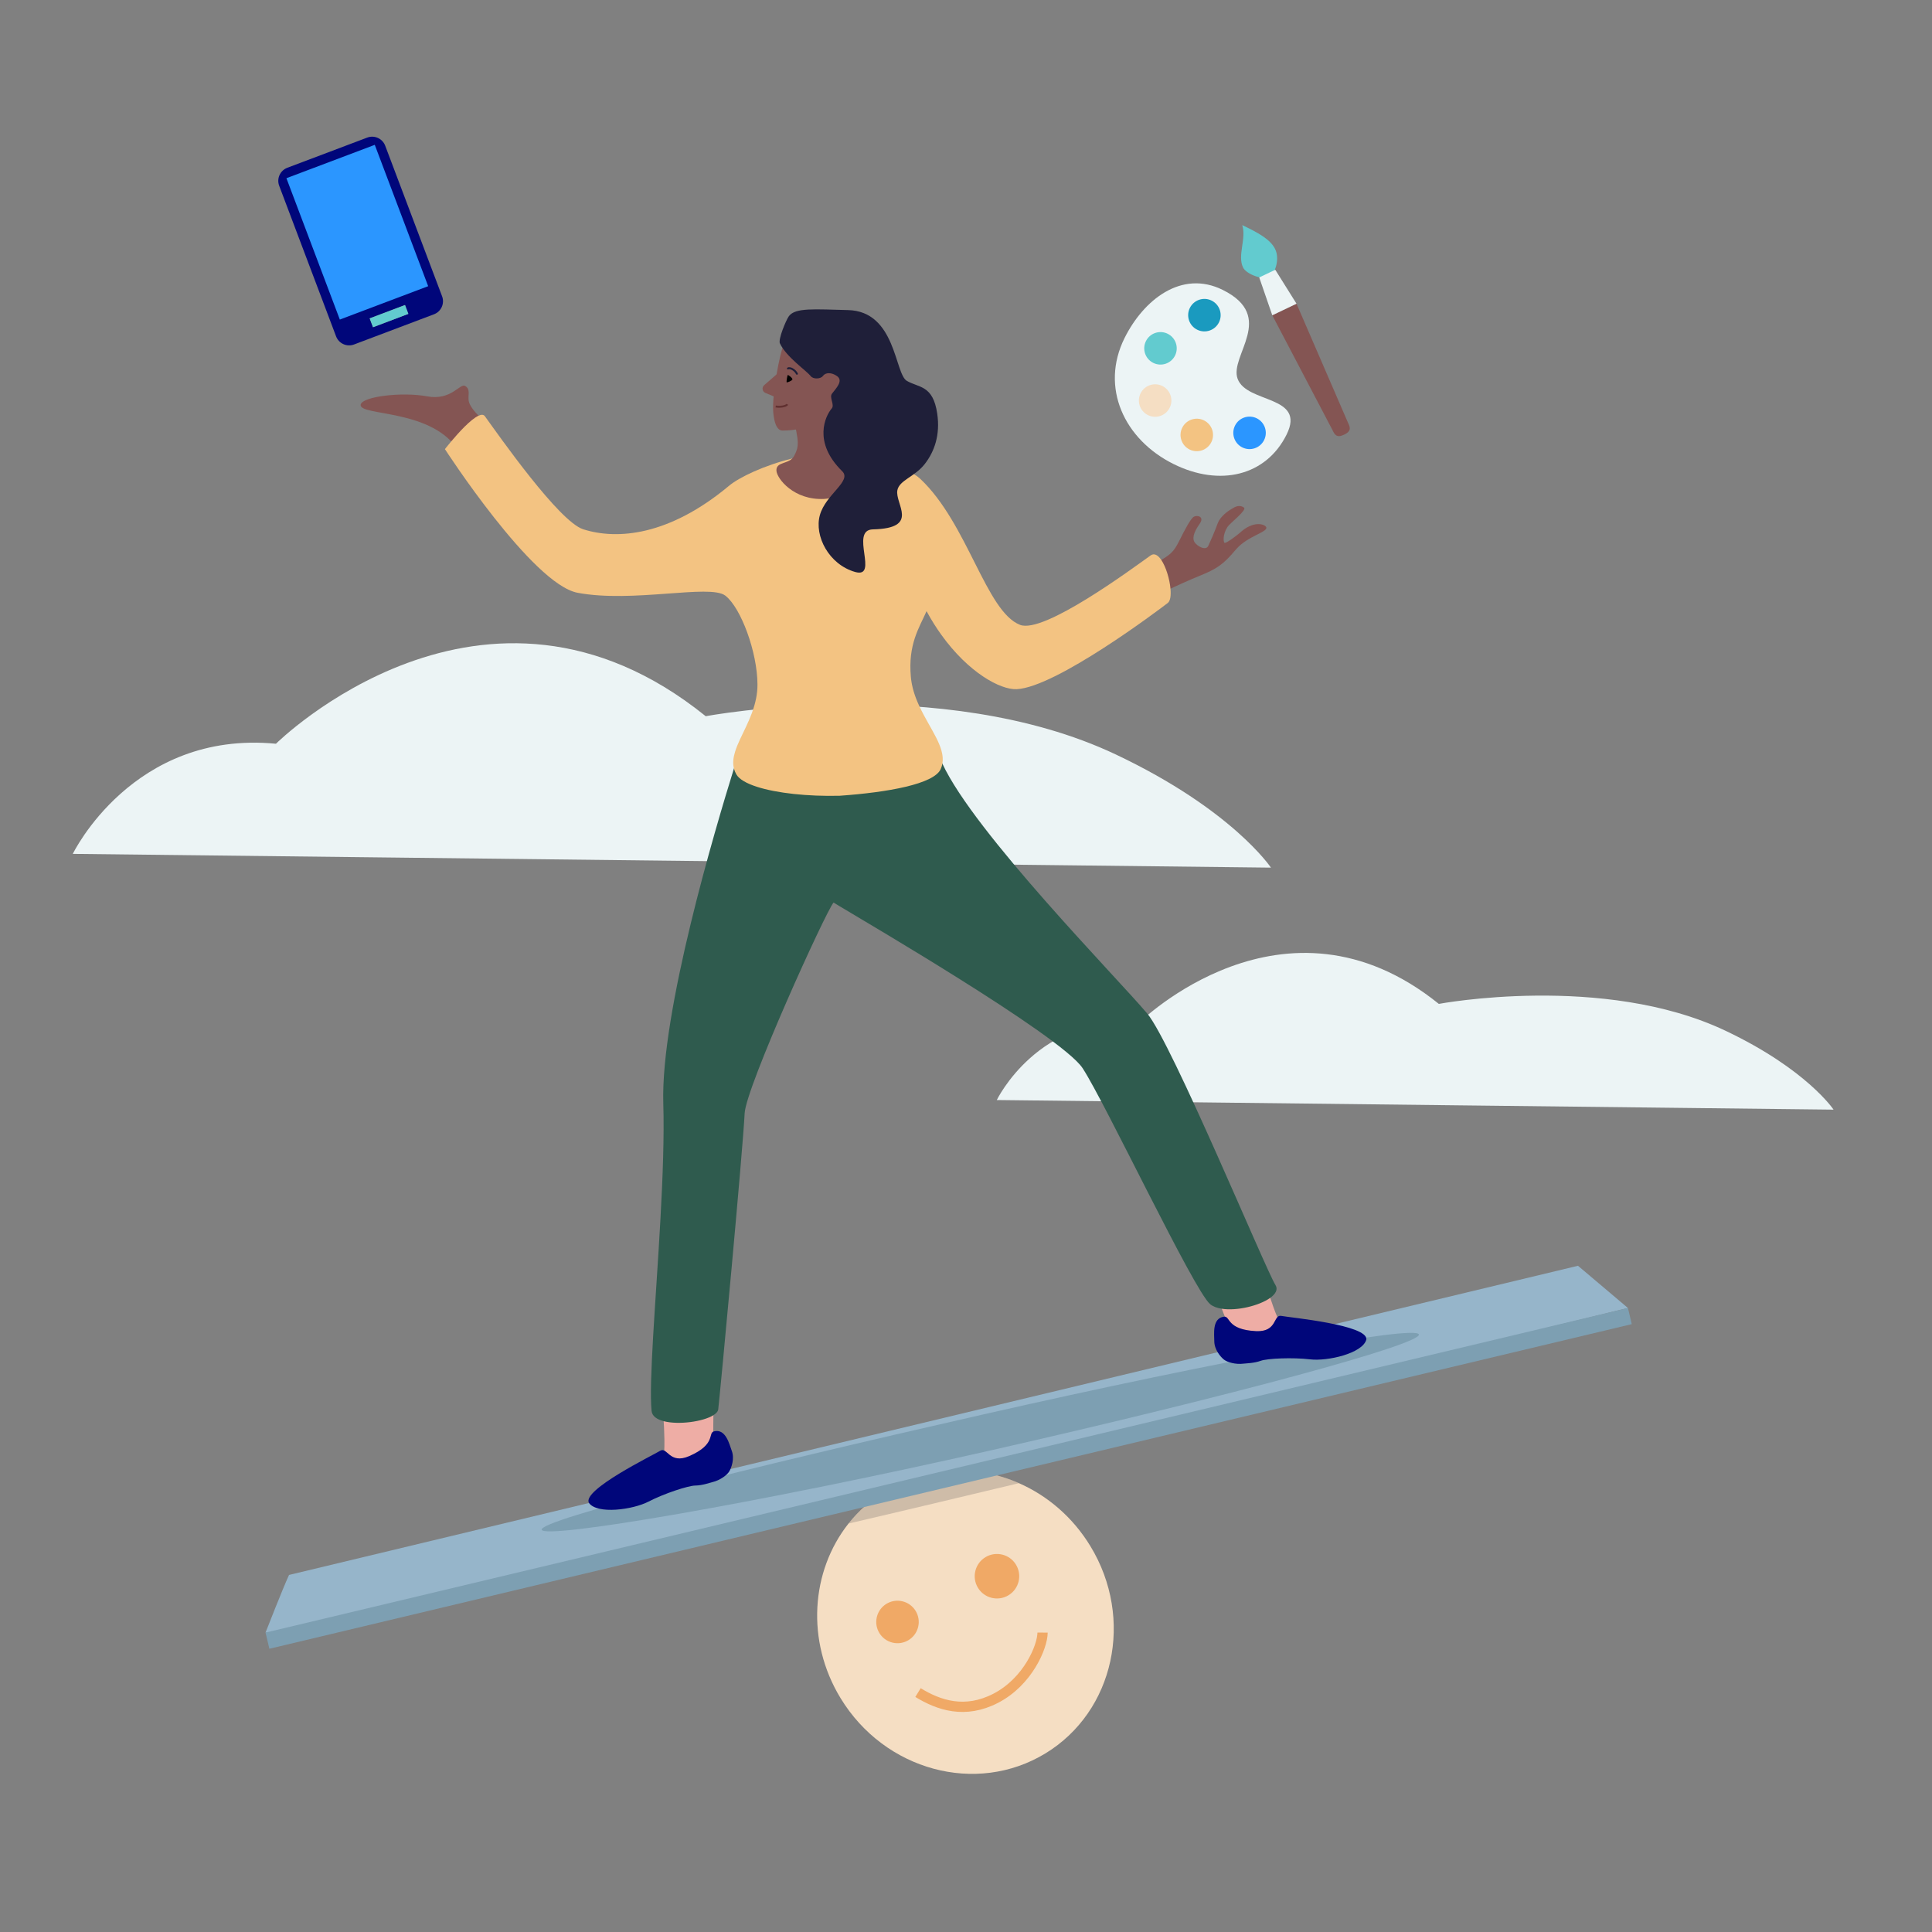 <?xml version="1.0" encoding="UTF-8"?>
<svg xmlns="http://www.w3.org/2000/svg" id="Ebene_1" viewBox="0 0 500 500">
  <rect x="0" y="0" width="500" height="500" fill="#808080" stroke="none"/>
  <defs>
    <style>.cls-1{fill:#00067a;}.cls-2{fill:#f3c382;}.cls-3{fill:#f5dec3;}.cls-4{fill:#eeada5;}.cls-5{fill:#ecf4f5;}.cls-6{fill:#f0a966;}.cls-7{fill:#7d9fb2;}.cls-8{fill:#96b5ca;}.cls-9{fill:#2f5b4e;}.cls-10{fill:#1f1f39;}.cls-11{fill:#1a9abf;}.cls-12{fill:#2b96ff;}.cls-13{fill:#62cbcf;}.cls-14{fill:#845553;}.cls-15{stroke:#1f1f39;stroke-linecap:round;}.cls-15,.cls-16,.cls-17{fill:none;stroke-miterlimit:10;}.cls-15,.cls-17{stroke-width:.5px;}.cls-18{fill:#32323f;opacity:.2;}.cls-16{stroke:#f0a966;stroke-width:2.654px;}.cls-17{stroke:#603030;}</style>
  </defs>
  <path class="cls-5" d="m18.838,220.981s15.504-32.063,52.579-28.501c0,0,53.826-53.441,111.224-7.125,0,0,61.014-11.476,106.2,9.936,30.127,14.276,40.077,29.252,40.077,29.252l-310.08-3.563Z"></path>
  <path class="cls-5" d="m257.968,284.687s10.828-22.393,36.721-19.905c0,0,37.591-37.323,77.678-4.976,0,0,42.612-8.015,74.169,6.939,21.04,9.97,27.989,20.43,27.989,20.43l-216.557-2.488Z"></path>
  <path class="cls-3" d="m270.533,453.791c-17.856,10.861-41.585,4.449-53.004-14.323-9.006-14.803-7.664-32.873,2.064-45.177,2.608-3.296,5.817-6.18,9.592-8.476,10.706-6.513,23.521-6.815,34.531-1.968,7.353,3.237,13.903,8.772,18.474,16.288,11.419,18.772,6.2,42.795-11.656,53.656Z"></path>
  <circle class="cls-6" cx="232.271" cy="419.763" r="5.499" transform="translate(-230.536 546.099) rotate(-76.311)"></circle>
  <path class="cls-6" d="m262.935,404.932c1.653,2.718.79,6.262-1.928,7.915-2.718,1.653-6.262.79-7.915-1.928-1.653-2.718-.79-6.262,1.928-7.915,2.718-1.653,6.262-.79,7.915,1.928Z"></path>
  <path class="cls-16" d="m237.579,438.035c5.335,3.273,12.162,5.625,20.172,1.448,8.278-4.316,12.045-13.302,12.067-16.97"></path>
  <path class="cls-18" d="m263.715,383.847c-11.191,2.673-33.254,7.931-44.123,10.444,2.608-3.296,5.817-6.18,9.592-8.476,10.706-6.513,23.521-6.815,34.531-1.968Z"></path>
  <path class="cls-8" d="m74.803,407.593c-1.467,3.125-6.087,14.921-6.087,14.921l10.612-.317,341.976-83.691-12.923-10.926-333.579,80.013Z"></path>
  <rect class="cls-7" x="64.28" y="380.451" width="362.458" height="4.302" transform="translate(-81.992 67.321) rotate(-13.402)"></rect>
  <path class="cls-7" d="m140.19,395.891c.58,2.56,54.767-6.599,116.426-20.578,61.658-13.979,111.172-27.387,110.591-29.947-.58-2.56-51.035,6.696-112.694,20.675-61.658,13.979-114.904,27.29-114.324,29.85Z"></path>
  <path class="cls-4" d="m171.274,361.668s1.585,15.001-.08,17.958c-1.665,2.958,13.5-1.353,13.406-4.922-.093-3.569.14-16.503.14-16.503l-13.466,3.466Z"></path>
  <path class="cls-1" d="m184.767,370.435c-1.625.421.625,3.339-6.382,6.393-5.168,2.253-5.667-2.511-7.542-1.36-1.875,1.152-20.316,10.138-18.423,13.499,2.175,2.992,11.359,1.746,15.413-.352,4.054-2.097,10.263-4.133,12.094-4.155,1.831-.021,3.725-.716,4.401-.875,2.04-.479,3.856-1.847,4.413-2.805.557-.959,1.422-3.272.621-5.362-.575-1.499-1.494-5.788-4.594-4.984Z"></path>
  <path class="cls-4" d="m326.331,327.796s3.806,14.596,6.408,16.777-13.11,3.494-14.281.122c-1.171-3.372-5.95-15.394-5.95-15.394l13.823-1.505Z"></path>
  <path class="cls-1" d="m316.796,340.757c1.669-.179.592,3.345,8.227,3.732,5.631.286,4.418-4.348,6.578-3.932,2.161.416,22.586,2.323,22,6.136-.98,3.567-10.014,5.639-14.546,5.106-4.533-.533-11.062-.249-12.782.377-1.721.625-3.739.644-4.427.733-2.077.271-4.26-.368-5.119-1.069s-2.484-2.56-2.472-4.799c.009-1.605-.642-5.943,2.542-6.284Z"></path>
  <path class="cls-9" d="m328.731,335.887c-2.798,2.015-8.563,3.435-12.529,2.817-1.218-.188-2.264-.567-3.006-1.179-4.193-3.462-27.034-51.886-32.995-61.047-2.768-4.251-17.724-14.253-32.547-23.541-12.764-7.995-25.426-15.46-30.119-18.266l-.252-.149c-.731-.44-1.24-.744-1.486-.902l-.014-.008c-.022-.017-.042-.028-.058-.039v.003c-2.103,2.488-22.677,47.818-23.01,54.535-.479,9.758-6.274,71.794-6.833,76.598-.064.562-.526,1.082-1.259,1.544-2.685,1.683-9.008,2.552-12.855,1.55-1.768-.459-3.014-1.315-3.141-2.668-.36-3.745-.091-10.741.407-19.345,1.054-18.061,3.138-43.202,2.626-60.217-.714-23.701,13.497-71.279,18.285-86.689.437-1.403.794-2.541,1.057-3.368,0,0,.21-.113.603-.321,5.256-2.743,43.315-21.689,51.474.498.227.617.498,1.265.811,1.94,8.247,17.854,45.225,55.418,53.004,64.659,6.379,7.572,30.598,66.173,33.186,70.257.722,1.14.066,2.316-1.351,3.338Z"></path>
  <path class="cls-14" d="m118.877,117.014c-6.639-11.393-26.104-9.231-25.531-12.3.396-2.124,10.79-3.335,17.151-2.145,6.361,1.19,8.516-3.479,9.881-2.683,1.365.796.762,2.065.894,3.662.218,2.648,5.747,6.859,5.747,6.859l-8.141,6.606Z"></path>
  <path class="cls-14" d="m298.919,145.837c3.983-2.22,4.781-2.873,6.277-5.88,1.496-3.006,2.967-5.787,3.789-6.242s2.823-.068,1.492,1.834c-1.595,2.279-2.113,3.963-1.084,5.078,1.029,1.115,2.776,1.769,3.305.655s1.75-3.922,2.475-5.913c.601-1.651,2.613-3.125,3.429-3.569.586-.318,1.904-1.435,3.326-.448.9.625-3.698,4.113-4.259,5.019-1.274,2.057-1.033,3.649-.819,4.076s3.345-1.925,4.097-2.617c3.252-2.992,6.034-2.285,6.643-1.557,1.129,1.35-4.671,2.283-7.767,5.973-3.3,3.933-4.935,4.989-9.541,6.848-4.606,1.859-13.421,6.086-13.421,6.086l-2.069-8.15,4.128-1.195Z"></path>
  <path class="cls-2" d="m302.228,156.04c-2.322,1.796-28.938,21.853-39.117,22.318-4.19.194-12.446-4.24-19.525-14.112-.639-.891-1.27-1.827-1.885-2.809-.653-1.038-1.29-2.125-1.907-3.266-1.935,4.353-4.829,8.591-4.06,17.054.014.161.03.318.05.476.003.03.008.061.011.091.019.147.039.291.061.435.022.166.05.332.08.495.028.163.058.327.094.49.055.282.119.562.188.839.033.13.066.26.102.39.033.13.072.26.108.39.039.127.077.257.116.385.077.257.163.509.249.764.089.252.18.501.274.75.097.249.194.495.296.742.05.122.1.244.155.365.053.122.105.244.158.363.053.122.108.241.163.363.028.064.058.125.086.188,2.693,5.798,6.739,10.575,5.964,14.884-.083.479-.227.949-.44,1.417-1.76,3.872-13.708,6.011-26.145,6.888-8.211.205-16.287-.661-21.449-2.33-2.676-.866-4.569-1.946-5.292-3.202-.288-.501-.49-1.007-.62-1.522-.36-1.417-.166-2.892.329-4.45,1.237-3.908,4.364-8.341,5.411-13.716.23-1.154.357-2.352.351-3.601-.041-8.408-4.265-19.733-8.225-22.896-.041-.033-.083-.064-.125-.097-3.994-3.017-23.959,1.976-38.201-.717-11.737-2.214-34.337-37.18-34.337-37.18,0,0,.648-.836,1.627-1.995,1.896-2.25,5.031-5.718,7.068-6.648.722-.332,1.304-.343,1.647.13,3.623,5.018,19.193,27.274,25.456,29.262,8.795,2.79,22.201,1.705,37.747-11.272,2.621-2.189,9.163-5.308,16.323-7.041,2.729-.661,5.549-1.124,8.275-1.254.39-.019.786-.03,1.185-.036,2.959-.042,6.031.268,8.961.808,5.341.988,10.215,2.737,13.082,4.511.667.412,1.226.825,1.658,1.232,12.294,11.582,16.998,34.359,25.821,37.788,6.125,2.38,28.752-14.383,33.792-17.973.946-.675,1.912-.069,2.754,1.171,1.209,1.793,2.153,4.912,2.377,7.425.161,1.738-.022,3.183-.695,3.703Z"></path>
  <path class="cls-14" d="m204.978,107.035c2.068,7.712,1.7,8.725.524,10.98-1.163,2.229-4.75,1.337-4.559,3.838.155,2.03,4.499,7.646,12.341,7.272,8.075-.385,10.48-12.214,10.48-12.214,0,0-9.2-9.67-13.524-17.762s-5.262,7.886-5.262,7.886Z"></path>
  <path class="cls-14" d="m202.784,89.384c-.955,1.785-3.041,12.873-2.673,17.251.217,2.585.861,4.798,2.431,4.793,6.879-.024,12.957-2.849,14.723-9.783,1.766-6.934,2.981-10.96,2.981-10.96l-17.462-1.301Z"></path>
  <path class="cls-10" d="m201.841,88.867c1.691,3.575,6.885,7.062,7.985,8.489.623.809,2.558.764,3.151-.068.663-.929,2.239-.966,3.657.052,1.702,1.223-.291,3.179-1.318,4.538-.765,1.012.757,2.882-.072,3.843-1.616,1.873-4.965,8.71,2.714,16.227,2.592,2.537-4.266,5.95-5.773,11.354s2.334,12.796,9.138,14.727c6.271,1.739-1.526-10.884,4.575-11.027,12.306-.29,5.641-6.58,6.343-10.14.512-2.595,4.492-3.451,7.091-6.785,2.486-3.189,4.038-7.52,3.22-13.048-1.095-7.403-4.715-6.636-7.87-8.469-3.155-1.833-2.805-18.023-15.228-18.313-8.605-.201-13.618-.679-15.285,1.567-.7.944-2.83,5.989-2.328,7.052Z"></path>
  <path class="cls-14" d="m202.542,95.526l-4.776,4.156c-.67.583-.495,1.667.325,2.01l5.671,2.369-1.219-8.535Z"></path>
  <polygon class="cls-12" points="73.563 47.634 73.563 44.974 96.924 36.328 97.673 36.993 111.723 74.404 108.813 76.15 87.613 83.632 86.865 82.704 73.563 47.634"></polygon>
  <g id="Mobil">
    <path class="cls-1" d="m99.693,37.717l14.719,38.961c.707,1.87-.235,3.956-2.106,4.662l-20.67,7.808c-1.87.707-3.956-.235-4.662-2.106l-14.718-38.961c-.707-1.87.235-3.956,2.106-4.662l20.67-7.808c1.87-.707,3.956.235,4.662,2.106Zm11.119,36.349l-13.82-36.583-18.292,6.91-4.573,1.727,13.82,36.583,18.292-6.91,4.573-1.727Zm-5.132,7.164l-.864-2.286-9.146,3.455.864,2.286,9.146-3.455Z"></path>
    <rect class="cls-13" x="95.787" y="80.593" width="9.777" height="2.444" transform="translate(-22.417 40.857) rotate(-20.695)"></rect>
  </g>
  <path class="cls-13" d="m321.495,58.264c4.077,1.94,7.165,3.623,8.446,6.07,1.492,2.849-.234,6.839-1.374,7.384-1.675.8-6.005-.696-6.876-2.518-1.489-3.116.913-7.445-.197-10.936Z"></path>
  <path class="cls-14" d="m329.267,81.596l15.544,29.639c.583,1.221,1.079,2.199,3.063,1.251,1.984-.948,1.535-1.949.951-3.169l-13.289-30.716-6.269,2.995Z"></path>
  <polygon class="cls-5" points="325.888 71.801 329.267 81.596 335.537 78.601 330.041 69.817 325.888 71.801"></polygon>
  <path class="cls-5" d="m316.451,75.031c14.009,6.958,1.643,17.022,3.844,23.004,2.369,6.44,17.768,4.178,12.668,14.446-5.308,10.687-17.283,13.551-29.252,7.606-12.79-6.353-19.031-19.811-12.678-32.601,4.902-9.869,14.747-17.756,25.419-12.455Z"></path>
  <path class="cls-12" d="m325.253,108.259c2.08,1.033,2.928,3.556,1.895,5.636-1.033,2.08-3.557,2.928-5.636,1.895s-2.928-3.557-1.895-5.636c1.033-2.08,3.557-2.928,5.636-1.895Z"></path>
  <path class="cls-2" d="m311.596,108.798c2.08,1.033,2.928,3.557,1.895,5.636-1.033,2.08-3.557,2.928-5.636,1.895s-2.928-3.557-1.895-5.636,3.556-2.928,5.636-1.895Z"></path>
  <circle class="cls-3" cx="298.947" cy="103.66" r="4.205" transform="translate(-14.034 57.212) rotate(-10.683)"></circle>
  <path class="cls-13" d="m302.203,86.383c2.08,1.033,2.928,3.557,1.895,5.636-1.033,2.08-3.556,2.928-5.636,1.895s-2.928-3.557-1.895-5.636c1.033-2.08,3.557-2.928,5.636-1.895Z"></path>
  <path class="cls-11" d="m313.57,77.795c2.08,1.033,2.928,3.557,1.895,5.636s-3.557,2.928-5.636,1.895-2.928-3.556-1.895-5.636c1.033-2.08,3.556-2.928,5.636-1.895Z"></path>
  <path class="cls-15" d="m206.247,96.727c-.29-.549-.759-1.001-1.318-1.271-.26-.126-.751-.262-1.005-.089"></path>
  <path class="cls-17" d="m203.761,104.641c-.272.489-1.875.782-3.012.551"></path>
  <path d="m203.883,97.058c.135-.064,1.314.824,1.194,1.157s-1.431.864-1.504.71.174-1.803.309-1.867Z"></path>
</svg>
